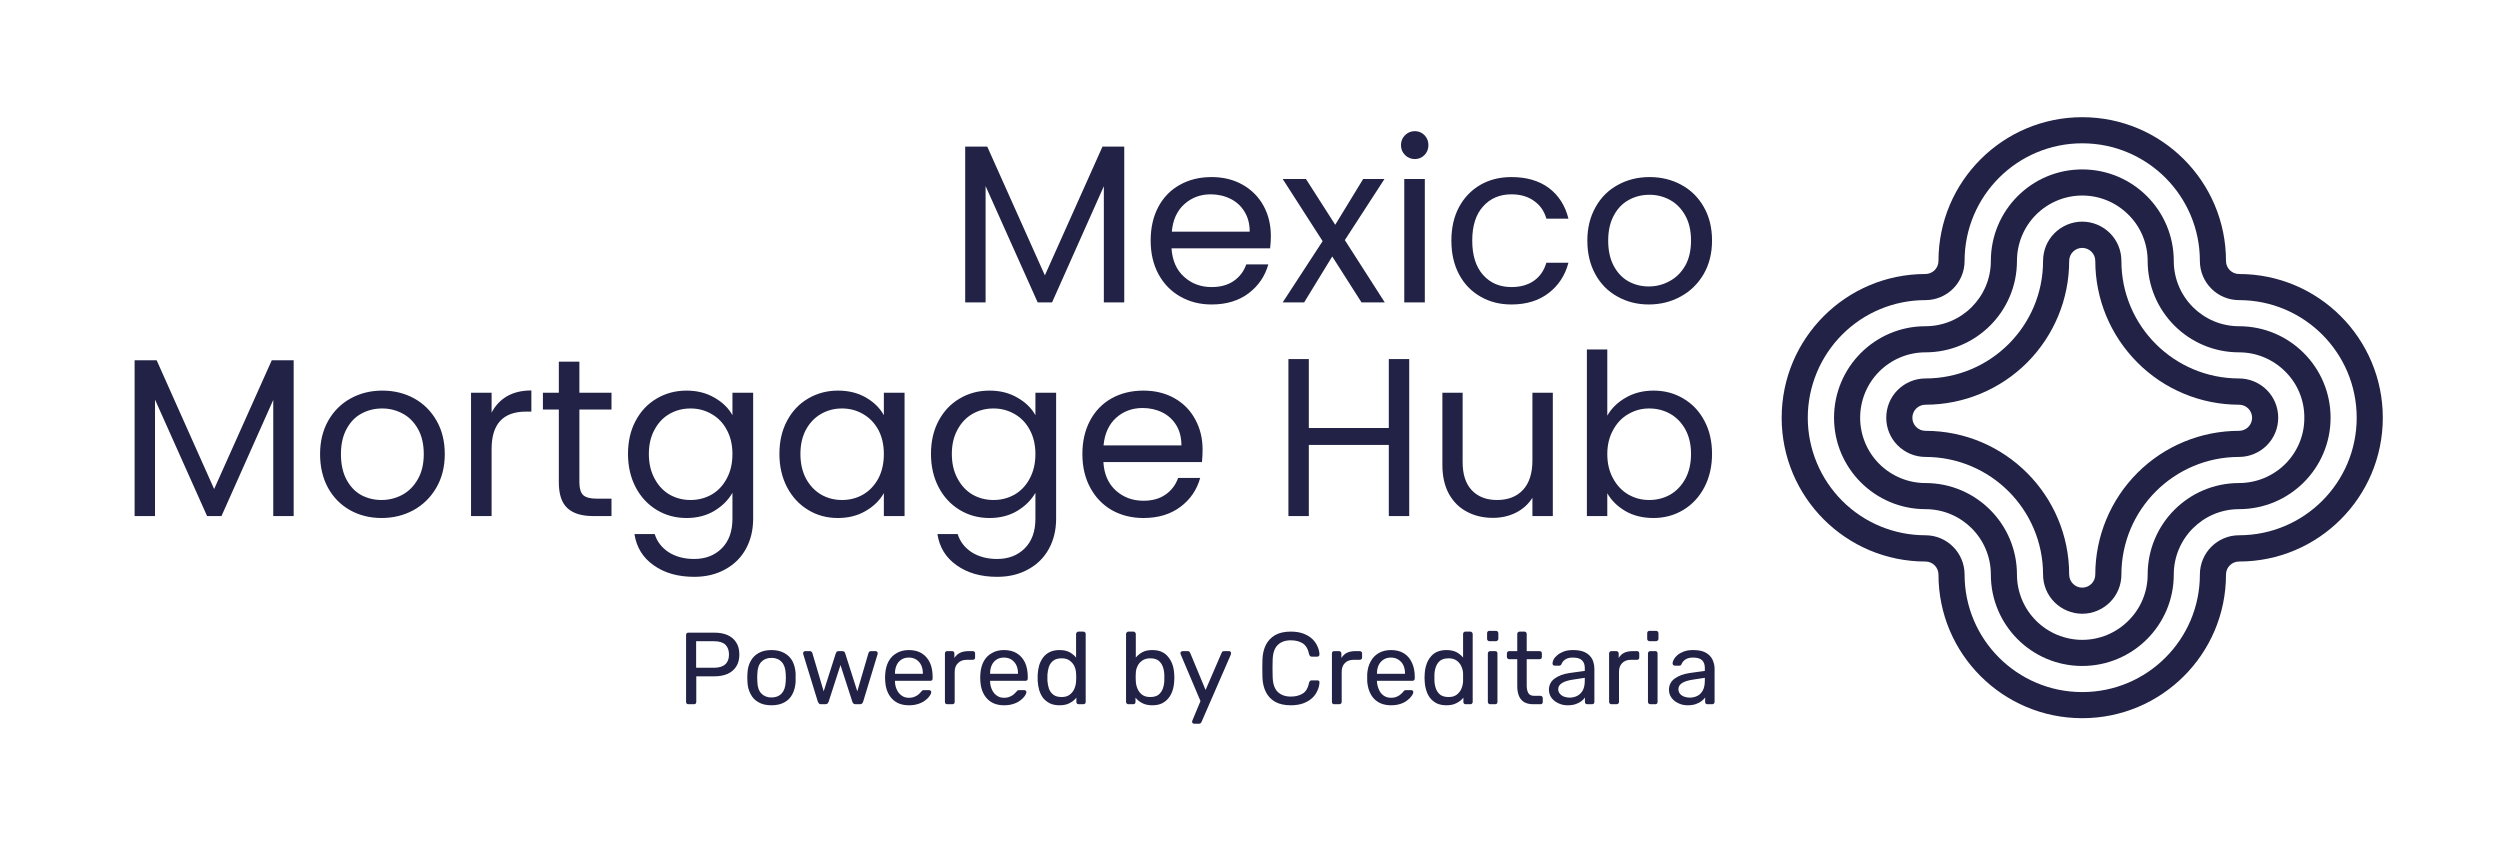 <svg xmlns="http://www.w3.org/2000/svg" version="1.1" xmlns:xlink="http://www.w3.org/1999/xlink" xmlns:svgjs="http://svgjs.dev/svgjs" viewBox="0 0 16.66 5.604"><g transform="matrix(1,0,0,1,0.781,0.874)"><g><path d=" M 6.711 0.103 L 6.711 1.141 L 6.575 1.141 L 6.575 0.367 L 6.23 1.141 L 6.134 1.141 L 5.787 0.366 L 5.787 1.141 L 5.651 1.141 L 5.651 0.103 L 5.798 0.103 L 6.182 0.961 L 6.566 0.103 L 6.711 0.103 M 7.683 0.781 L 7.026 0.781 Q 7.034 0.903 7.11 0.971 Q 7.185 1.039 7.293 1.039 Q 7.382 1.039 7.441 0.998 Q 7.5 0.957 7.524 0.888 L 7.671 0.888 Q 7.638 1.006 7.539 1.081 Q 7.44 1.155 7.293 1.155 Q 7.176 1.155 7.084 1.102 Q 6.992 1.05 6.939 0.953 Q 6.887 0.856 6.887 0.729 Q 6.887 0.601 6.938 0.505 Q 6.989 0.409 7.081 0.358 Q 7.173 0.306 7.293 0.306 Q 7.41 0.306 7.5 0.357 Q 7.59 0.408 7.639 0.497 Q 7.688 0.586 7.688 0.699 Q 7.688 0.738 7.683 0.781 M 7.512 0.536 Q 7.478 0.48 7.419 0.451 Q 7.359 0.421 7.287 0.421 Q 7.184 0.421 7.111 0.487 Q 7.038 0.553 7.028 0.67 L 7.547 0.67 Q 7.547 0.592 7.512 0.536 M 8.292 1.141 L 8.097 0.835 L 7.91 1.141 L 7.767 1.141 L 8.033 0.733 L 7.767 0.319 L 7.922 0.319 L 8.117 0.624 L 8.303 0.319 L 8.445 0.319 L 8.181 0.726 L 8.447 1.141 L 8.292 1.141 M 8.582 0.159 Q 8.555 0.132 8.555 0.093 Q 8.555 0.054 8.582 0.027 Q 8.609 -2.220446049250313e-16 8.648 -2.220446049250313e-16 Q 8.685 -2.220446049250313e-16 8.712 0.027 Q 8.738 0.054 8.738 0.093 Q 8.738 0.132 8.712 0.159 Q 8.685 0.186 8.648 0.186 Q 8.609 0.186 8.582 0.159 M 8.714 0.319 L 8.714 1.141 L 8.577 1.141 L 8.577 0.319 L 8.714 0.319 M 8.942 0.506 Q 8.993 0.411 9.084 0.358 Q 9.174 0.306 9.291 0.306 Q 9.443 0.306 9.541 0.379 Q 9.639 0.453 9.671 0.583 L 9.524 0.583 Q 9.503 0.508 9.442 0.465 Q 9.381 0.421 9.291 0.421 Q 9.174 0.421 9.102 0.502 Q 9.03 0.582 9.03 0.729 Q 9.03 0.877 9.102 0.958 Q 9.174 1.039 9.291 1.039 Q 9.381 1.039 9.441 0.997 Q 9.501 0.955 9.524 0.877 L 9.671 0.877 Q 9.638 1.003 9.539 1.079 Q 9.44 1.155 9.291 1.155 Q 9.174 1.155 9.084 1.102 Q 8.993 1.05 8.942 0.954 Q 8.891 0.858 8.891 0.729 Q 8.891 0.601 8.942 0.506 M 9.997 1.102 Q 9.903 1.05 9.85 0.953 Q 9.797 0.856 9.797 0.729 Q 9.797 0.603 9.852 0.506 Q 9.906 0.409 10.001 0.358 Q 10.095 0.306 10.212 0.306 Q 10.329 0.306 10.424 0.358 Q 10.518 0.409 10.573 0.505 Q 10.628 0.601 10.628 0.729 Q 10.628 0.856 10.572 0.953 Q 10.515 1.05 10.419 1.102 Q 10.323 1.155 10.206 1.155 Q 10.091 1.155 9.997 1.102 M 10.344 1 Q 10.409 0.966 10.449 0.897 Q 10.488 0.828 10.488 0.729 Q 10.488 0.63 10.449 0.561 Q 10.41 0.492 10.347 0.458 Q 10.284 0.424 10.211 0.424 Q 10.136 0.424 10.074 0.458 Q 10.011 0.492 9.974 0.561 Q 9.936 0.63 9.936 0.729 Q 9.936 0.829 9.973 0.898 Q 10.01 0.967 10.071 1.001 Q 10.133 1.035 10.206 1.035 Q 10.28 1.035 10.344 1 M 1.176 1.527 L 1.176 2.565 L 1.04 2.565 L 1.04 1.791 L 0.695 2.565 L 0.599 2.565 L 0.252 1.789 L 0.252 2.565 L 0.116 2.565 L 0.116 1.527 L 0.263 1.527 L 0.646 2.385 L 1.03 1.527 L 1.176 1.527 M 1.552 2.526 Q 1.458 2.473 1.405 2.377 Q 1.352 2.28 1.352 2.152 Q 1.352 2.026 1.406 1.93 Q 1.461 1.833 1.556 1.781 Q 1.65 1.729 1.767 1.729 Q 1.884 1.729 1.979 1.781 Q 2.073 1.833 2.128 1.929 Q 2.183 2.025 2.183 2.152 Q 2.183 2.28 2.126 2.377 Q 2.07 2.473 1.974 2.526 Q 1.878 2.578 1.761 2.578 Q 1.646 2.578 1.552 2.526 M 1.899 2.424 Q 1.964 2.389 2.003 2.32 Q 2.043 2.251 2.043 2.152 Q 2.043 2.053 2.004 1.984 Q 1.965 1.915 1.902 1.882 Q 1.839 1.848 1.766 1.848 Q 1.691 1.848 1.628 1.882 Q 1.566 1.915 1.529 1.984 Q 1.491 2.053 1.491 2.152 Q 1.491 2.253 1.528 2.322 Q 1.565 2.391 1.626 2.425 Q 1.688 2.458 1.761 2.458 Q 1.835 2.458 1.899 2.424 M 2.597 1.767 Q 2.664 1.728 2.76 1.728 L 2.76 1.869 L 2.724 1.869 Q 2.495 1.869 2.495 2.118 L 2.495 2.565 L 2.358 2.565 L 2.358 1.743 L 2.495 1.743 L 2.495 1.876 Q 2.531 1.806 2.597 1.767 M 3.08 1.855 L 3.08 2.34 Q 3.08 2.4 3.105 2.425 Q 3.131 2.449 3.194 2.449 L 3.294 2.449 L 3.294 2.565 L 3.171 2.565 Q 3.057 2.565 3 2.512 Q 2.943 2.46 2.943 2.34 L 2.943 1.855 L 2.837 1.855 L 2.837 1.743 L 2.943 1.743 L 2.943 1.536 L 3.08 1.536 L 3.08 1.743 L 3.294 1.743 L 3.294 1.855 L 3.08 1.855 M 3.98 1.776 Q 4.061 1.822 4.1 1.893 L 4.1 1.743 L 4.238 1.743 L 4.238 2.583 Q 4.238 2.695 4.19 2.783 Q 4.142 2.871 4.052 2.92 Q 3.963 2.97 3.845 2.97 Q 3.683 2.97 3.575 2.893 Q 3.467 2.817 3.447 2.685 L 3.582 2.685 Q 3.605 2.76 3.675 2.806 Q 3.746 2.851 3.845 2.851 Q 3.957 2.851 4.028 2.781 Q 4.1 2.71 4.1 2.583 L 4.1 2.41 Q 4.059 2.482 3.98 2.53 Q 3.9 2.578 3.794 2.578 Q 3.684 2.578 3.595 2.524 Q 3.506 2.47 3.455 2.373 Q 3.404 2.275 3.404 2.151 Q 3.404 2.025 3.455 1.93 Q 3.506 1.834 3.595 1.782 Q 3.684 1.729 3.794 1.729 Q 3.9 1.729 3.98 1.776 M 4.062 1.99 Q 4.025 1.921 3.961 1.885 Q 3.897 1.848 3.821 1.848 Q 3.744 1.848 3.681 1.884 Q 3.618 1.92 3.581 1.989 Q 3.543 2.058 3.543 2.151 Q 3.543 2.245 3.581 2.315 Q 3.618 2.385 3.681 2.422 Q 3.744 2.458 3.821 2.458 Q 3.897 2.458 3.961 2.422 Q 4.025 2.385 4.062 2.315 Q 4.1 2.245 4.1 2.152 Q 4.1 2.059 4.062 1.99 M 4.464 1.93 Q 4.515 1.834 4.604 1.782 Q 4.694 1.729 4.803 1.729 Q 4.911 1.729 4.991 1.776 Q 5.07 1.822 5.109 1.893 L 5.109 1.743 L 5.247 1.743 L 5.247 2.565 L 5.109 2.565 L 5.109 2.412 Q 5.069 2.484 4.988 2.531 Q 4.908 2.578 4.802 2.578 Q 4.692 2.578 4.604 2.524 Q 4.515 2.47 4.464 2.373 Q 4.413 2.275 4.413 2.151 Q 4.413 2.025 4.464 1.93 M 5.072 1.99 Q 5.034 1.921 4.97 1.885 Q 4.907 1.848 4.83 1.848 Q 4.754 1.848 4.691 1.884 Q 4.628 1.92 4.59 1.989 Q 4.553 2.058 4.553 2.151 Q 4.553 2.245 4.59 2.315 Q 4.628 2.385 4.691 2.422 Q 4.754 2.458 4.83 2.458 Q 4.907 2.458 4.97 2.422 Q 5.034 2.385 5.072 2.315 Q 5.109 2.245 5.109 2.152 Q 5.109 2.059 5.072 1.99 M 5.999 1.776 Q 6.08 1.822 6.119 1.893 L 6.119 1.743 L 6.257 1.743 L 6.257 2.583 Q 6.257 2.695 6.209 2.783 Q 6.161 2.871 6.071 2.92 Q 5.982 2.97 5.864 2.97 Q 5.702 2.97 5.594 2.893 Q 5.486 2.817 5.466 2.685 L 5.601 2.685 Q 5.624 2.76 5.694 2.806 Q 5.765 2.851 5.864 2.851 Q 5.976 2.851 6.047 2.781 Q 6.119 2.71 6.119 2.583 L 6.119 2.41 Q 6.078 2.482 5.999 2.53 Q 5.919 2.578 5.813 2.578 Q 5.703 2.578 5.614 2.524 Q 5.525 2.47 5.474 2.373 Q 5.423 2.275 5.423 2.151 Q 5.423 2.025 5.474 1.93 Q 5.525 1.834 5.614 1.782 Q 5.703 1.729 5.813 1.729 Q 5.919 1.729 5.999 1.776 M 6.081 1.99 Q 6.044 1.921 5.98 1.885 Q 5.916 1.848 5.84 1.848 Q 5.763 1.848 5.7 1.884 Q 5.637 1.92 5.6 1.989 Q 5.562 2.058 5.562 2.151 Q 5.562 2.245 5.6 2.315 Q 5.637 2.385 5.7 2.422 Q 5.763 2.458 5.84 2.458 Q 5.916 2.458 5.98 2.422 Q 6.044 2.385 6.081 2.315 Q 6.119 2.245 6.119 2.152 Q 6.119 2.059 6.081 1.99 M 7.229 2.205 L 6.572 2.205 Q 6.579 2.326 6.655 2.395 Q 6.731 2.463 6.839 2.463 Q 6.927 2.463 6.986 2.422 Q 7.046 2.38 7.07 2.311 L 7.217 2.311 Q 7.184 2.43 7.085 2.504 Q 6.986 2.578 6.839 2.578 Q 6.722 2.578 6.629 2.526 Q 6.537 2.473 6.485 2.377 Q 6.432 2.28 6.432 2.152 Q 6.432 2.025 6.483 1.929 Q 6.534 1.833 6.626 1.781 Q 6.719 1.729 6.839 1.729 Q 6.956 1.729 7.046 1.78 Q 7.136 1.831 7.184 1.921 Q 7.233 2.01 7.233 2.122 Q 7.233 2.161 7.229 2.205 M 7.058 1.96 Q 7.023 1.903 6.964 1.874 Q 6.905 1.845 6.833 1.845 Q 6.729 1.845 6.656 1.911 Q 6.584 1.977 6.573 2.094 L 7.092 2.094 Q 7.092 2.016 7.058 1.96 M 8.61 1.519 L 8.61 2.565 L 8.474 2.565 L 8.474 2.091 L 7.941 2.091 L 7.941 2.565 L 7.805 2.565 L 7.805 1.519 L 7.941 1.519 L 7.941 1.978 L 8.474 1.978 L 8.474 1.519 L 8.61 1.519 M 9.567 1.743 L 9.567 2.565 L 9.431 2.565 L 9.431 2.443 Q 9.392 2.506 9.322 2.542 Q 9.252 2.577 9.168 2.577 Q 9.072 2.577 8.996 2.537 Q 8.919 2.497 8.875 2.418 Q 8.831 2.338 8.831 2.224 L 8.831 1.743 L 8.966 1.743 L 8.966 2.206 Q 8.966 2.328 9.027 2.393 Q 9.089 2.458 9.195 2.458 Q 9.305 2.458 9.368 2.391 Q 9.431 2.323 9.431 2.194 L 9.431 1.743 L 9.567 1.743 M 10.053 1.776 Q 10.134 1.729 10.238 1.729 Q 10.349 1.729 10.437 1.782 Q 10.526 1.834 10.577 1.93 Q 10.628 2.025 10.628 2.151 Q 10.628 2.275 10.577 2.373 Q 10.526 2.47 10.437 2.524 Q 10.347 2.578 10.238 2.578 Q 10.131 2.578 10.051 2.532 Q 9.971 2.485 9.93 2.413 L 9.93 2.565 L 9.794 2.565 L 9.794 1.455 L 9.93 1.455 L 9.93 1.896 Q 9.972 1.822 10.053 1.776 M 10.451 1.989 Q 10.413 1.92 10.35 1.884 Q 10.286 1.848 10.209 1.848 Q 10.134 1.848 10.071 1.885 Q 10.007 1.921 9.969 1.991 Q 9.93 2.061 9.93 2.152 Q 9.93 2.245 9.969 2.315 Q 10.007 2.385 10.071 2.422 Q 10.134 2.458 10.209 2.458 Q 10.286 2.458 10.35 2.422 Q 10.413 2.385 10.451 2.315 Q 10.488 2.245 10.488 2.151 Q 10.488 2.058 10.451 1.989" fill="#212245" fill-rule="nonzero"/></g><g><path d=" M 3.807 3.819 Q 3.799 3.819 3.795 3.815 Q 3.791 3.81 3.791 3.804 L 3.791 3.358 Q 3.791 3.351 3.795 3.346 Q 3.799 3.342 3.807 3.342 L 3.98 3.342 Q 4.03 3.342 4.067 3.358 Q 4.105 3.375 4.125 3.407 Q 4.146 3.439 4.146 3.488 Q 4.146 3.536 4.125 3.568 Q 4.105 3.6 4.067 3.617 Q 4.03 3.633 3.98 3.633 L 3.859 3.633 L 3.859 3.804 Q 3.859 3.81 3.855 3.815 Q 3.85 3.819 3.843 3.819 L 3.807 3.819 M 3.858 3.576 L 3.976 3.576 Q 4.027 3.576 4.052 3.553 Q 4.077 3.531 4.077 3.488 Q 4.077 3.446 4.053 3.422 Q 4.028 3.399 3.976 3.399 L 3.858 3.399 L 3.858 3.576 M 4.36 3.826 Q 4.308 3.826 4.274 3.806 Q 4.239 3.787 4.221 3.751 Q 4.202 3.716 4.2 3.671 Q 4.199 3.66 4.199 3.642 Q 4.199 3.624 4.2 3.613 Q 4.202 3.567 4.221 3.532 Q 4.24 3.497 4.274 3.478 Q 4.309 3.458 4.36 3.458 Q 4.411 3.458 4.446 3.478 Q 4.481 3.497 4.5 3.532 Q 4.518 3.567 4.521 3.613 Q 4.521 3.624 4.521 3.642 Q 4.521 3.66 4.521 3.671 Q 4.518 3.716 4.5 3.751 Q 4.482 3.787 4.447 3.806 Q 4.412 3.826 4.36 3.826 M 4.36 3.774 Q 4.403 3.774 4.428 3.747 Q 4.453 3.72 4.455 3.668 Q 4.456 3.658 4.456 3.642 Q 4.456 3.626 4.455 3.616 Q 4.453 3.564 4.428 3.537 Q 4.403 3.51 4.36 3.51 Q 4.318 3.51 4.292 3.537 Q 4.267 3.564 4.266 3.616 Q 4.265 3.626 4.265 3.642 Q 4.265 3.658 4.266 3.668 Q 4.267 3.72 4.292 3.747 Q 4.318 3.774 4.36 3.774 M 4.691 3.819 Q 4.682 3.819 4.677 3.815 Q 4.673 3.81 4.669 3.802 L 4.572 3.486 Q 4.571 3.482 4.571 3.479 Q 4.571 3.473 4.575 3.469 Q 4.58 3.465 4.585 3.465 L 4.615 3.465 Q 4.623 3.465 4.627 3.469 Q 4.631 3.473 4.632 3.476 L 4.708 3.733 L 4.789 3.479 Q 4.791 3.474 4.795 3.469 Q 4.799 3.465 4.808 3.465 L 4.831 3.465 Q 4.84 3.465 4.845 3.469 Q 4.85 3.474 4.851 3.479 L 4.932 3.733 L 5.007 3.476 Q 5.008 3.473 5.012 3.469 Q 5.016 3.465 5.024 3.465 L 5.054 3.465 Q 5.06 3.465 5.064 3.469 Q 5.068 3.473 5.068 3.479 Q 5.068 3.482 5.067 3.486 L 4.971 3.802 Q 4.968 3.81 4.963 3.815 Q 4.958 3.819 4.948 3.819 L 4.921 3.819 Q 4.913 3.819 4.907 3.815 Q 4.901 3.81 4.899 3.802 L 4.82 3.558 L 4.741 3.802 Q 4.738 3.81 4.733 3.815 Q 4.727 3.819 4.718 3.819 L 4.691 3.819 M 5.276 3.826 Q 5.205 3.826 5.164 3.783 Q 5.122 3.739 5.118 3.664 Q 5.117 3.656 5.117 3.642 Q 5.117 3.628 5.118 3.619 Q 5.121 3.57 5.14 3.534 Q 5.16 3.497 5.195 3.478 Q 5.229 3.458 5.275 3.458 Q 5.327 3.458 5.362 3.48 Q 5.397 3.502 5.416 3.542 Q 5.434 3.582 5.434 3.636 L 5.434 3.647 Q 5.434 3.655 5.43 3.659 Q 5.425 3.663 5.419 3.663 L 5.183 3.663 Q 5.183 3.664 5.183 3.666 Q 5.183 3.668 5.183 3.669 Q 5.184 3.697 5.195 3.721 Q 5.206 3.746 5.227 3.761 Q 5.247 3.776 5.275 3.776 Q 5.3 3.776 5.316 3.768 Q 5.333 3.761 5.343 3.751 Q 5.353 3.742 5.356 3.737 Q 5.363 3.729 5.366 3.727 Q 5.369 3.725 5.377 3.725 L 5.41 3.725 Q 5.416 3.725 5.421 3.729 Q 5.425 3.733 5.425 3.739 Q 5.424 3.75 5.414 3.764 Q 5.404 3.779 5.385 3.793 Q 5.366 3.808 5.338 3.817 Q 5.311 3.826 5.276 3.826 M 5.183 3.616 L 5.369 3.616 L 5.369 3.614 Q 5.369 3.583 5.358 3.559 Q 5.347 3.536 5.326 3.522 Q 5.305 3.508 5.275 3.508 Q 5.246 3.508 5.225 3.522 Q 5.204 3.536 5.194 3.559 Q 5.183 3.583 5.183 3.614 L 5.183 3.616 M 5.532 3.819 Q 5.525 3.819 5.52 3.815 Q 5.516 3.81 5.516 3.804 L 5.516 3.481 Q 5.516 3.474 5.52 3.469 Q 5.525 3.465 5.532 3.465 L 5.563 3.465 Q 5.57 3.465 5.575 3.469 Q 5.579 3.474 5.579 3.481 L 5.579 3.511 Q 5.593 3.488 5.617 3.476 Q 5.641 3.465 5.675 3.465 L 5.701 3.465 Q 5.708 3.465 5.713 3.469 Q 5.717 3.474 5.717 3.48 L 5.717 3.508 Q 5.717 3.515 5.713 3.519 Q 5.708 3.523 5.701 3.523 L 5.661 3.523 Q 5.624 3.523 5.603 3.545 Q 5.581 3.566 5.581 3.603 L 5.581 3.804 Q 5.581 3.81 5.577 3.815 Q 5.572 3.819 5.565 3.819 L 5.532 3.819 M 5.91 3.826 Q 5.839 3.826 5.798 3.783 Q 5.756 3.739 5.752 3.664 Q 5.751 3.656 5.751 3.642 Q 5.751 3.628 5.752 3.619 Q 5.755 3.57 5.774 3.534 Q 5.794 3.497 5.829 3.478 Q 5.863 3.458 5.909 3.458 Q 5.961 3.458 5.996 3.48 Q 6.031 3.502 6.05 3.542 Q 6.068 3.582 6.068 3.636 L 6.068 3.647 Q 6.068 3.655 6.064 3.659 Q 6.059 3.663 6.053 3.663 L 5.817 3.663 Q 5.817 3.664 5.817 3.666 Q 5.817 3.668 5.817 3.669 Q 5.818 3.697 5.829 3.721 Q 5.84 3.746 5.861 3.761 Q 5.881 3.776 5.909 3.776 Q 5.934 3.776 5.95 3.768 Q 5.967 3.761 5.977 3.751 Q 5.987 3.742 5.991 3.737 Q 5.997 3.729 6 3.727 Q 6.003 3.725 6.011 3.725 L 6.044 3.725 Q 6.051 3.725 6.055 3.729 Q 6.059 3.733 6.059 3.739 Q 6.058 3.75 6.048 3.764 Q 6.038 3.779 6.019 3.793 Q 6 3.808 5.972 3.817 Q 5.945 3.826 5.91 3.826 M 5.817 3.616 L 6.003 3.616 L 6.003 3.614 Q 6.003 3.583 5.992 3.559 Q 5.981 3.536 5.96 3.522 Q 5.939 3.508 5.909 3.508 Q 5.88 3.508 5.859 3.522 Q 5.838 3.536 5.828 3.559 Q 5.817 3.583 5.817 3.614 L 5.817 3.616 M 6.28 3.826 Q 6.242 3.826 6.215 3.813 Q 6.188 3.799 6.17 3.777 Q 6.153 3.754 6.144 3.724 Q 6.136 3.695 6.134 3.662 Q 6.134 3.652 6.134 3.642 Q 6.134 3.632 6.134 3.622 Q 6.136 3.589 6.144 3.56 Q 6.153 3.531 6.17 3.508 Q 6.188 3.484 6.215 3.471 Q 6.242 3.458 6.28 3.458 Q 6.32 3.458 6.346 3.472 Q 6.373 3.487 6.39 3.508 L 6.39 3.351 Q 6.39 3.344 6.395 3.34 Q 6.399 3.335 6.406 3.335 L 6.438 3.335 Q 6.445 3.335 6.45 3.34 Q 6.454 3.344 6.454 3.351 L 6.454 3.804 Q 6.454 3.81 6.45 3.815 Q 6.445 3.819 6.438 3.819 L 6.408 3.819 Q 6.4 3.819 6.396 3.815 Q 6.392 3.81 6.392 3.804 L 6.392 3.775 Q 6.375 3.797 6.348 3.811 Q 6.321 3.826 6.28 3.826 M 6.294 3.771 Q 6.328 3.771 6.348 3.755 Q 6.369 3.739 6.379 3.715 Q 6.389 3.691 6.39 3.666 Q 6.391 3.655 6.391 3.64 Q 6.391 3.624 6.39 3.613 Q 6.389 3.589 6.379 3.566 Q 6.368 3.543 6.347 3.528 Q 6.327 3.513 6.294 3.513 Q 6.259 3.513 6.239 3.528 Q 6.218 3.544 6.209 3.569 Q 6.201 3.594 6.199 3.622 Q 6.198 3.642 6.199 3.662 Q 6.201 3.69 6.209 3.715 Q 6.218 3.74 6.239 3.756 Q 6.259 3.771 6.294 3.771 M 6.898 3.826 Q 6.857 3.826 6.83 3.811 Q 6.803 3.797 6.786 3.775 L 6.786 3.804 Q 6.786 3.81 6.782 3.815 Q 6.777 3.819 6.771 3.819 L 6.739 3.819 Q 6.732 3.819 6.728 3.815 Q 6.723 3.81 6.723 3.804 L 6.723 3.351 Q 6.723 3.344 6.728 3.34 Q 6.732 3.335 6.739 3.335 L 6.773 3.335 Q 6.779 3.335 6.783 3.34 Q 6.788 3.344 6.788 3.351 L 6.788 3.508 Q 6.805 3.487 6.832 3.472 Q 6.858 3.458 6.898 3.458 Q 6.936 3.458 6.963 3.471 Q 6.99 3.484 7.007 3.508 Q 7.025 3.531 7.034 3.56 Q 7.043 3.589 7.044 3.622 Q 7.045 3.632 7.045 3.642 Q 7.045 3.652 7.044 3.662 Q 7.043 3.695 7.034 3.724 Q 7.025 3.754 7.007 3.777 Q 6.99 3.799 6.963 3.813 Q 6.936 3.826 6.898 3.826 M 6.884 3.771 Q 6.919 3.771 6.939 3.756 Q 6.959 3.74 6.968 3.715 Q 6.977 3.69 6.978 3.662 Q 6.979 3.642 6.978 3.622 Q 6.977 3.594 6.968 3.569 Q 6.959 3.544 6.939 3.528 Q 6.919 3.513 6.884 3.513 Q 6.852 3.513 6.831 3.528 Q 6.809 3.543 6.799 3.566 Q 6.788 3.589 6.788 3.613 Q 6.787 3.624 6.787 3.64 Q 6.787 3.655 6.788 3.666 Q 6.789 3.691 6.799 3.715 Q 6.809 3.739 6.829 3.755 Q 6.85 3.771 6.884 3.771 M 7.177 3.949 Q 7.171 3.949 7.167 3.945 Q 7.163 3.941 7.163 3.935 Q 7.163 3.932 7.164 3.93 Q 7.165 3.927 7.167 3.923 L 7.219 3.798 L 7.089 3.491 Q 7.085 3.482 7.085 3.479 Q 7.085 3.473 7.09 3.469 Q 7.094 3.465 7.1 3.465 L 7.133 3.465 Q 7.141 3.465 7.144 3.468 Q 7.148 3.472 7.15 3.476 L 7.253 3.724 L 7.36 3.476 Q 7.362 3.472 7.365 3.468 Q 7.369 3.465 7.377 3.465 L 7.409 3.465 Q 7.415 3.465 7.419 3.469 Q 7.423 3.473 7.423 3.478 Q 7.423 3.482 7.42 3.491 L 7.226 3.937 Q 7.224 3.942 7.22 3.945 Q 7.216 3.949 7.209 3.949 L 7.177 3.949 M 7.821 3.826 Q 7.758 3.826 7.717 3.803 Q 7.676 3.78 7.655 3.738 Q 7.634 3.697 7.632 3.641 Q 7.631 3.613 7.631 3.581 Q 7.631 3.549 7.632 3.52 Q 7.634 3.465 7.655 3.423 Q 7.676 3.382 7.717 3.358 Q 7.758 3.335 7.821 3.335 Q 7.868 3.335 7.904 3.348 Q 7.939 3.361 7.963 3.383 Q 7.986 3.405 7.998 3.432 Q 8.011 3.459 8.012 3.487 Q 8.013 3.493 8.008 3.497 Q 8.004 3.502 7.998 3.502 L 7.96 3.502 Q 7.954 3.502 7.95 3.498 Q 7.945 3.495 7.943 3.486 Q 7.932 3.433 7.9 3.413 Q 7.868 3.393 7.821 3.393 Q 7.766 3.393 7.734 3.424 Q 7.702 3.455 7.7 3.523 Q 7.698 3.579 7.7 3.638 Q 7.702 3.706 7.734 3.737 Q 7.766 3.768 7.821 3.768 Q 7.868 3.768 7.9 3.748 Q 7.932 3.729 7.943 3.675 Q 7.945 3.667 7.95 3.663 Q 7.954 3.66 7.96 3.66 L 7.998 3.66 Q 8.004 3.66 8.008 3.663 Q 8.013 3.667 8.012 3.673 Q 8.011 3.702 7.998 3.729 Q 7.986 3.757 7.963 3.778 Q 7.939 3.8 7.904 3.813 Q 7.868 3.826 7.821 3.826 M 8.11 3.819 Q 8.103 3.819 8.099 3.815 Q 8.095 3.81 8.095 3.804 L 8.095 3.481 Q 8.095 3.474 8.099 3.469 Q 8.103 3.465 8.11 3.465 L 8.142 3.465 Q 8.148 3.465 8.153 3.469 Q 8.158 3.474 8.158 3.481 L 8.158 3.511 Q 8.172 3.488 8.195 3.476 Q 8.219 3.465 8.253 3.465 L 8.28 3.465 Q 8.287 3.465 8.291 3.469 Q 8.296 3.474 8.296 3.48 L 8.296 3.508 Q 8.296 3.515 8.291 3.519 Q 8.287 3.523 8.28 3.523 L 8.239 3.523 Q 8.202 3.523 8.181 3.545 Q 8.16 3.566 8.16 3.603 L 8.16 3.804 Q 8.16 3.81 8.155 3.815 Q 8.15 3.819 8.144 3.819 L 8.11 3.819 M 8.489 3.826 Q 8.418 3.826 8.376 3.783 Q 8.335 3.739 8.33 3.664 Q 8.33 3.656 8.33 3.642 Q 8.33 3.628 8.33 3.619 Q 8.333 3.57 8.353 3.534 Q 8.373 3.497 8.407 3.478 Q 8.442 3.458 8.488 3.458 Q 8.54 3.458 8.575 3.48 Q 8.61 3.502 8.628 3.542 Q 8.647 3.582 8.647 3.636 L 8.647 3.647 Q 8.647 3.655 8.642 3.659 Q 8.638 3.663 8.631 3.663 L 8.395 3.663 Q 8.395 3.664 8.395 3.666 Q 8.395 3.668 8.395 3.669 Q 8.397 3.697 8.408 3.721 Q 8.418 3.746 8.439 3.761 Q 8.46 3.776 8.488 3.776 Q 8.513 3.776 8.529 3.768 Q 8.545 3.761 8.555 3.751 Q 8.566 3.742 8.569 3.737 Q 8.575 3.729 8.579 3.727 Q 8.582 3.725 8.59 3.725 L 8.623 3.725 Q 8.629 3.725 8.634 3.729 Q 8.638 3.733 8.637 3.739 Q 8.637 3.75 8.626 3.764 Q 8.616 3.779 8.597 3.793 Q 8.579 3.808 8.551 3.817 Q 8.523 3.826 8.489 3.826 M 8.395 3.616 L 8.582 3.616 L 8.582 3.614 Q 8.582 3.583 8.571 3.559 Q 8.56 3.536 8.538 3.522 Q 8.517 3.508 8.488 3.508 Q 8.459 3.508 8.438 3.522 Q 8.417 3.536 8.406 3.559 Q 8.395 3.583 8.395 3.614 L 8.395 3.616 M 8.858 3.826 Q 8.821 3.826 8.793 3.813 Q 8.766 3.799 8.749 3.777 Q 8.731 3.754 8.723 3.724 Q 8.714 3.695 8.713 3.662 Q 8.712 3.652 8.712 3.642 Q 8.712 3.632 8.713 3.622 Q 8.714 3.589 8.723 3.56 Q 8.731 3.531 8.749 3.508 Q 8.766 3.484 8.793 3.471 Q 8.821 3.458 8.858 3.458 Q 8.898 3.458 8.925 3.472 Q 8.952 3.487 8.969 3.508 L 8.969 3.351 Q 8.969 3.344 8.973 3.34 Q 8.978 3.335 8.984 3.335 L 9.017 3.335 Q 9.024 3.335 9.028 3.34 Q 9.033 3.344 9.033 3.351 L 9.033 3.804 Q 9.033 3.81 9.028 3.815 Q 9.024 3.819 9.017 3.819 L 8.986 3.819 Q 8.979 3.819 8.975 3.815 Q 8.971 3.81 8.971 3.804 L 8.971 3.775 Q 8.954 3.797 8.926 3.811 Q 8.899 3.826 8.858 3.826 M 8.873 3.771 Q 8.907 3.771 8.927 3.755 Q 8.948 3.739 8.958 3.715 Q 8.968 3.691 8.969 3.666 Q 8.969 3.655 8.969 3.64 Q 8.969 3.624 8.969 3.613 Q 8.968 3.589 8.957 3.566 Q 8.947 3.543 8.926 3.528 Q 8.905 3.513 8.873 3.513 Q 8.838 3.513 8.817 3.528 Q 8.797 3.544 8.788 3.569 Q 8.779 3.594 8.778 3.622 Q 8.777 3.642 8.778 3.662 Q 8.779 3.69 8.788 3.715 Q 8.797 3.74 8.817 3.756 Q 8.838 3.771 8.873 3.771 M 9.15 3.819 Q 9.143 3.819 9.139 3.815 Q 9.134 3.81 9.134 3.804 L 9.134 3.48 Q 9.134 3.474 9.139 3.469 Q 9.143 3.465 9.15 3.465 L 9.183 3.465 Q 9.19 3.465 9.194 3.469 Q 9.198 3.474 9.198 3.48 L 9.198 3.804 Q 9.198 3.81 9.194 3.815 Q 9.19 3.819 9.183 3.819 L 9.15 3.819 M 9.145 3.399 Q 9.138 3.399 9.133 3.394 Q 9.129 3.39 9.129 3.383 L 9.129 3.346 Q 9.129 3.339 9.133 3.334 Q 9.138 3.33 9.145 3.33 L 9.188 3.33 Q 9.194 3.33 9.199 3.334 Q 9.204 3.339 9.204 3.346 L 9.204 3.383 Q 9.204 3.39 9.199 3.394 Q 9.194 3.399 9.188 3.399 L 9.145 3.399 M 9.438 3.819 Q 9.4 3.819 9.376 3.805 Q 9.352 3.79 9.341 3.763 Q 9.33 3.736 9.33 3.699 L 9.33 3.519 L 9.277 3.519 Q 9.27 3.519 9.266 3.515 Q 9.261 3.51 9.261 3.504 L 9.261 3.48 Q 9.261 3.474 9.266 3.469 Q 9.27 3.465 9.277 3.465 L 9.33 3.465 L 9.33 3.351 Q 9.33 3.344 9.334 3.34 Q 9.339 3.335 9.346 3.335 L 9.378 3.335 Q 9.385 3.335 9.389 3.34 Q 9.393 3.344 9.393 3.351 L 9.393 3.465 L 9.478 3.465 Q 9.485 3.465 9.49 3.469 Q 9.494 3.474 9.494 3.48 L 9.494 3.504 Q 9.494 3.51 9.49 3.515 Q 9.485 3.519 9.478 3.519 L 9.393 3.519 L 9.393 3.694 Q 9.393 3.727 9.404 3.745 Q 9.415 3.763 9.443 3.763 L 9.485 3.763 Q 9.492 3.763 9.496 3.768 Q 9.5 3.772 9.5 3.779 L 9.5 3.804 Q 9.5 3.81 9.496 3.815 Q 9.492 3.819 9.485 3.819 L 9.438 3.819 M 9.665 3.826 Q 9.631 3.826 9.603 3.812 Q 9.575 3.799 9.558 3.776 Q 9.541 3.752 9.541 3.723 Q 9.541 3.676 9.579 3.648 Q 9.617 3.62 9.678 3.611 L 9.78 3.597 L 9.78 3.577 Q 9.78 3.544 9.761 3.526 Q 9.743 3.508 9.7 3.508 Q 9.67 3.508 9.651 3.52 Q 9.632 3.532 9.625 3.551 Q 9.62 3.562 9.61 3.562 L 9.58 3.562 Q 9.572 3.562 9.568 3.557 Q 9.565 3.553 9.565 3.547 Q 9.565 3.536 9.572 3.521 Q 9.58 3.506 9.597 3.492 Q 9.613 3.478 9.639 3.468 Q 9.664 3.458 9.701 3.458 Q 9.742 3.458 9.77 3.468 Q 9.798 3.479 9.814 3.497 Q 9.83 3.514 9.837 3.537 Q 9.844 3.559 9.844 3.583 L 9.844 3.804 Q 9.844 3.81 9.84 3.815 Q 9.835 3.819 9.828 3.819 L 9.797 3.819 Q 9.79 3.819 9.785 3.815 Q 9.781 3.81 9.781 3.804 L 9.781 3.774 Q 9.773 3.787 9.758 3.798 Q 9.743 3.81 9.72 3.818 Q 9.698 3.826 9.665 3.826 M 9.679 3.775 Q 9.707 3.775 9.73 3.763 Q 9.753 3.751 9.767 3.726 Q 9.78 3.701 9.78 3.662 L 9.78 3.643 L 9.701 3.655 Q 9.653 3.662 9.628 3.678 Q 9.603 3.694 9.603 3.718 Q 9.603 3.737 9.615 3.75 Q 9.626 3.763 9.643 3.769 Q 9.661 3.775 9.679 3.775 M 9.958 3.819 Q 9.951 3.819 9.947 3.815 Q 9.942 3.81 9.942 3.804 L 9.942 3.481 Q 9.942 3.474 9.947 3.469 Q 9.951 3.465 9.958 3.465 L 9.989 3.465 Q 9.996 3.465 10.001 3.469 Q 10.006 3.474 10.006 3.481 L 10.006 3.511 Q 10.019 3.488 10.043 3.476 Q 10.067 3.465 10.101 3.465 L 10.128 3.465 Q 10.135 3.465 10.139 3.469 Q 10.143 3.474 10.143 3.48 L 10.143 3.508 Q 10.143 3.515 10.139 3.519 Q 10.135 3.523 10.128 3.523 L 10.087 3.523 Q 10.05 3.523 10.029 3.545 Q 10.008 3.566 10.008 3.603 L 10.008 3.804 Q 10.008 3.81 10.003 3.815 Q 9.998 3.819 9.991 3.819 L 9.958 3.819 M 10.217 3.819 Q 10.21 3.819 10.206 3.815 Q 10.201 3.81 10.201 3.804 L 10.201 3.48 Q 10.201 3.474 10.206 3.469 Q 10.21 3.465 10.217 3.465 L 10.25 3.465 Q 10.257 3.465 10.261 3.469 Q 10.265 3.474 10.265 3.48 L 10.265 3.804 Q 10.265 3.81 10.261 3.815 Q 10.257 3.819 10.25 3.819 L 10.217 3.819 M 10.212 3.399 Q 10.205 3.399 10.2 3.394 Q 10.196 3.39 10.196 3.383 L 10.196 3.346 Q 10.196 3.339 10.2 3.334 Q 10.205 3.33 10.212 3.33 L 10.255 3.33 Q 10.261 3.33 10.266 3.334 Q 10.271 3.339 10.271 3.346 L 10.271 3.383 Q 10.271 3.39 10.266 3.394 Q 10.261 3.399 10.255 3.399 L 10.212 3.399 M 10.465 3.826 Q 10.431 3.826 10.403 3.812 Q 10.375 3.799 10.358 3.776 Q 10.341 3.752 10.341 3.723 Q 10.341 3.676 10.379 3.648 Q 10.418 3.62 10.479 3.611 L 10.58 3.597 L 10.58 3.577 Q 10.58 3.544 10.562 3.526 Q 10.543 3.508 10.501 3.508 Q 10.471 3.508 10.452 3.52 Q 10.433 3.532 10.425 3.551 Q 10.421 3.562 10.411 3.562 L 10.38 3.562 Q 10.373 3.562 10.369 3.557 Q 10.365 3.553 10.365 3.547 Q 10.365 3.536 10.373 3.521 Q 10.381 3.506 10.397 3.492 Q 10.413 3.478 10.439 3.468 Q 10.465 3.458 10.501 3.458 Q 10.542 3.458 10.57 3.468 Q 10.598 3.479 10.614 3.497 Q 10.63 3.514 10.637 3.537 Q 10.645 3.559 10.645 3.583 L 10.645 3.804 Q 10.645 3.81 10.64 3.815 Q 10.636 3.819 10.629 3.819 L 10.598 3.819 Q 10.59 3.819 10.586 3.815 Q 10.582 3.81 10.582 3.804 L 10.582 3.774 Q 10.573 3.787 10.558 3.798 Q 10.543 3.81 10.52 3.818 Q 10.498 3.826 10.465 3.826 M 10.48 3.775 Q 10.508 3.775 10.531 3.763 Q 10.554 3.751 10.567 3.726 Q 10.58 3.701 10.58 3.662 L 10.58 3.643 L 10.501 3.655 Q 10.453 3.662 10.428 3.678 Q 10.404 3.694 10.404 3.718 Q 10.404 3.737 10.415 3.75 Q 10.426 3.763 10.444 3.769 Q 10.461 3.775 10.48 3.775" fill="#212245" fill-rule="nonzero"/></g><g clip-path="url(#SvgjsClipPath1002)"><g clip-path="url(#SvgjsClipPath1001ad867b1b-7362-4e52-a163-da595bf33d05)"><path d=" M 14.14 0.952 C 14.092 0.952 14.053 0.913 14.053 0.865 C 14.053 0.336 13.624 -0.093 13.095 -0.093 C 12.566 -0.093 12.137 0.336 12.137 0.865 C 12.137 0.913 12.098 0.952 12.05 0.952 C 11.521 0.952 11.092 1.381 11.092 1.91 C 11.092 2.439 11.521 2.868 12.05 2.868 C 12.098 2.868 12.137 2.907 12.137 2.955 C 12.137 3.484 12.566 3.912 13.095 3.912 C 13.624 3.912 14.053 3.484 14.053 2.955 C 14.053 2.907 14.092 2.868 14.14 2.868 C 14.669 2.868 15.098 2.439 15.098 1.91 C 15.098 1.381 14.669 0.952 14.14 0.952 Z M 14.14 2.693 C 13.996 2.693 13.879 2.81 13.879 2.955 C 13.879 3.387 13.528 3.738 13.095 3.738 C 12.662 3.738 12.311 3.387 12.311 2.955 C 12.311 2.81 12.194 2.693 12.05 2.693 C 11.842 2.693 11.643 2.611 11.496 2.464 C 11.349 2.317 11.266 2.117 11.266 1.91 C 11.266 1.702 11.349 1.502 11.496 1.355 C 11.643 1.208 11.842 1.126 12.05 1.126 C 12.194 1.126 12.311 1.009 12.311 0.865 C 12.311 0.432 12.662 0.081 13.095 0.081 C 13.528 0.081 13.879 0.432 13.879 0.865 C 13.879 1.009 13.996 1.126 14.14 1.126 C 14.573 1.126 14.924 1.477 14.924 1.91 C 14.924 2.342 14.573 2.693 14.14 2.693 Z" fill="#212245" transform="matrix(1,0,0,1,0,0)" fill-rule="nonzero"/></g><g clip-path="url(#SvgjsClipPath1001ad867b1b-7362-4e52-a163-da595bf33d05)"><path d=" M 14.14 1.3 C 13.9 1.3 13.705 1.105 13.705 0.865 C 13.705 0.528 13.432 0.255 13.095 0.255 C 12.758 0.255 12.486 0.528 12.486 0.865 C 12.486 1.105 12.291 1.3 12.05 1.3 C 11.714 1.3 11.441 1.573 11.441 1.91 C 11.441 2.246 11.714 2.519 12.05 2.519 C 12.291 2.519 12.486 2.714 12.486 2.955 C 12.486 3.291 12.758 3.564 13.095 3.564 C 13.432 3.564 13.705 3.291 13.705 2.955 C 13.705 2.714 13.9 2.519 14.14 2.519 C 14.477 2.519 14.75 2.246 14.75 1.91 C 14.75 1.573 14.477 1.3 14.14 1.3 Z M 14.14 2.345 C 13.803 2.345 13.531 2.618 13.531 2.955 C 13.531 3.07 13.485 3.181 13.403 3.262 C 13.321 3.344 13.211 3.39 13.095 3.39 C 12.98 3.39 12.869 3.344 12.787 3.262 C 12.706 3.181 12.66 3.07 12.66 2.955 C 12.66 2.618 12.387 2.345 12.05 2.345 C 11.935 2.345 11.824 2.299 11.742 2.217 C 11.661 2.136 11.615 2.025 11.615 1.91 C 11.615 1.794 11.661 1.683 11.742 1.602 C 11.824 1.52 11.935 1.474 12.05 1.474 C 12.387 1.474 12.66 1.201 12.66 0.865 C 12.66 0.749 12.706 0.638 12.787 0.557 C 12.869 0.475 12.98 0.429 13.095 0.429 C 13.211 0.429 13.321 0.475 13.403 0.557 C 13.485 0.638 13.531 0.749 13.531 0.865 C 13.531 1.201 13.803 1.474 14.14 1.474 C 14.256 1.474 14.366 1.52 14.448 1.602 C 14.53 1.683 14.576 1.794 14.575 1.91 C 14.576 2.025 14.53 2.136 14.448 2.218 C 14.366 2.299 14.256 2.345 14.14 2.345 Z" fill="#212245" transform="matrix(1,0,0,1,0,0)" fill-rule="nonzero"/></g><g clip-path="url(#SvgjsClipPath1001ad867b1b-7362-4e52-a163-da595bf33d05)"><path d=" M 14.14 1.648 C 13.707 1.648 13.356 1.298 13.356 0.865 C 13.356 0.795 13.329 0.729 13.28 0.68 C 13.231 0.631 13.164 0.603 13.095 0.603 C 13.026 0.603 12.959 0.631 12.91 0.68 C 12.861 0.729 12.834 0.795 12.834 0.865 C 12.834 1.298 12.483 1.648 12.05 1.648 C 11.981 1.648 11.914 1.676 11.865 1.725 C 11.816 1.774 11.789 1.84 11.789 1.91 C 11.789 1.979 11.816 2.045 11.865 2.094 C 11.914 2.143 11.981 2.171 12.05 2.171 C 12.483 2.171 12.834 2.522 12.834 2.955 C 12.834 3.024 12.861 3.09 12.91 3.139 C 12.959 3.188 13.026 3.216 13.095 3.216 C 13.164 3.216 13.231 3.188 13.28 3.139 C 13.329 3.09 13.356 3.024 13.356 2.955 C 13.356 2.522 13.707 2.171 14.14 2.171 C 14.209 2.171 14.276 2.143 14.325 2.094 C 14.374 2.045 14.401 1.979 14.401 1.91 C 14.401 1.84 14.374 1.774 14.325 1.725 C 14.276 1.676 14.209 1.648 14.14 1.648 Z M 14.14 1.997 C 13.886 1.997 13.642 2.098 13.463 2.277 C 13.283 2.457 13.182 2.701 13.182 2.955 C 13.182 3.003 13.143 3.042 13.095 3.042 C 13.047 3.042 13.008 3.003 13.008 2.955 C 13.008 2.426 12.579 1.997 12.05 1.997 C 12.002 1.997 11.963 1.958 11.963 1.91 C 11.963 1.862 12.002 1.823 12.05 1.823 C 12.304 1.823 12.548 1.722 12.728 1.542 C 12.907 1.362 13.008 1.119 13.008 0.865 C 13.008 0.817 13.047 0.778 13.095 0.778 C 13.143 0.778 13.182 0.817 13.182 0.865 C 13.182 1.119 13.283 1.362 13.463 1.542 C 13.642 1.722 13.886 1.823 14.14 1.823 C 14.188 1.823 14.227 1.862 14.227 1.91 C 14.227 1.958 14.188 1.997 14.14 1.997 Z" fill="#212245" transform="matrix(1,0,0,1,0,0)" fill-rule="nonzero"/></g></g></g><defs><clipPath id="SvgjsClipPath1002"><path d=" M 11.092 -0.093 h 4.006 v 4.006 h -4.006 Z"/></clipPath><clipPath id="SvgjsClipPath1001ad867b1b-7362-4e52-a163-da595bf33d05"><path d=" M 11.092 -0.093 L 15.098 -0.093 L 15.098 3.912 L 11.092 3.912 Z"/></clipPath></defs><script xmlns=""/><script xmlns="" type="module"/><script xmlns="" type="module"/><script xmlns="" type="module"/></svg>